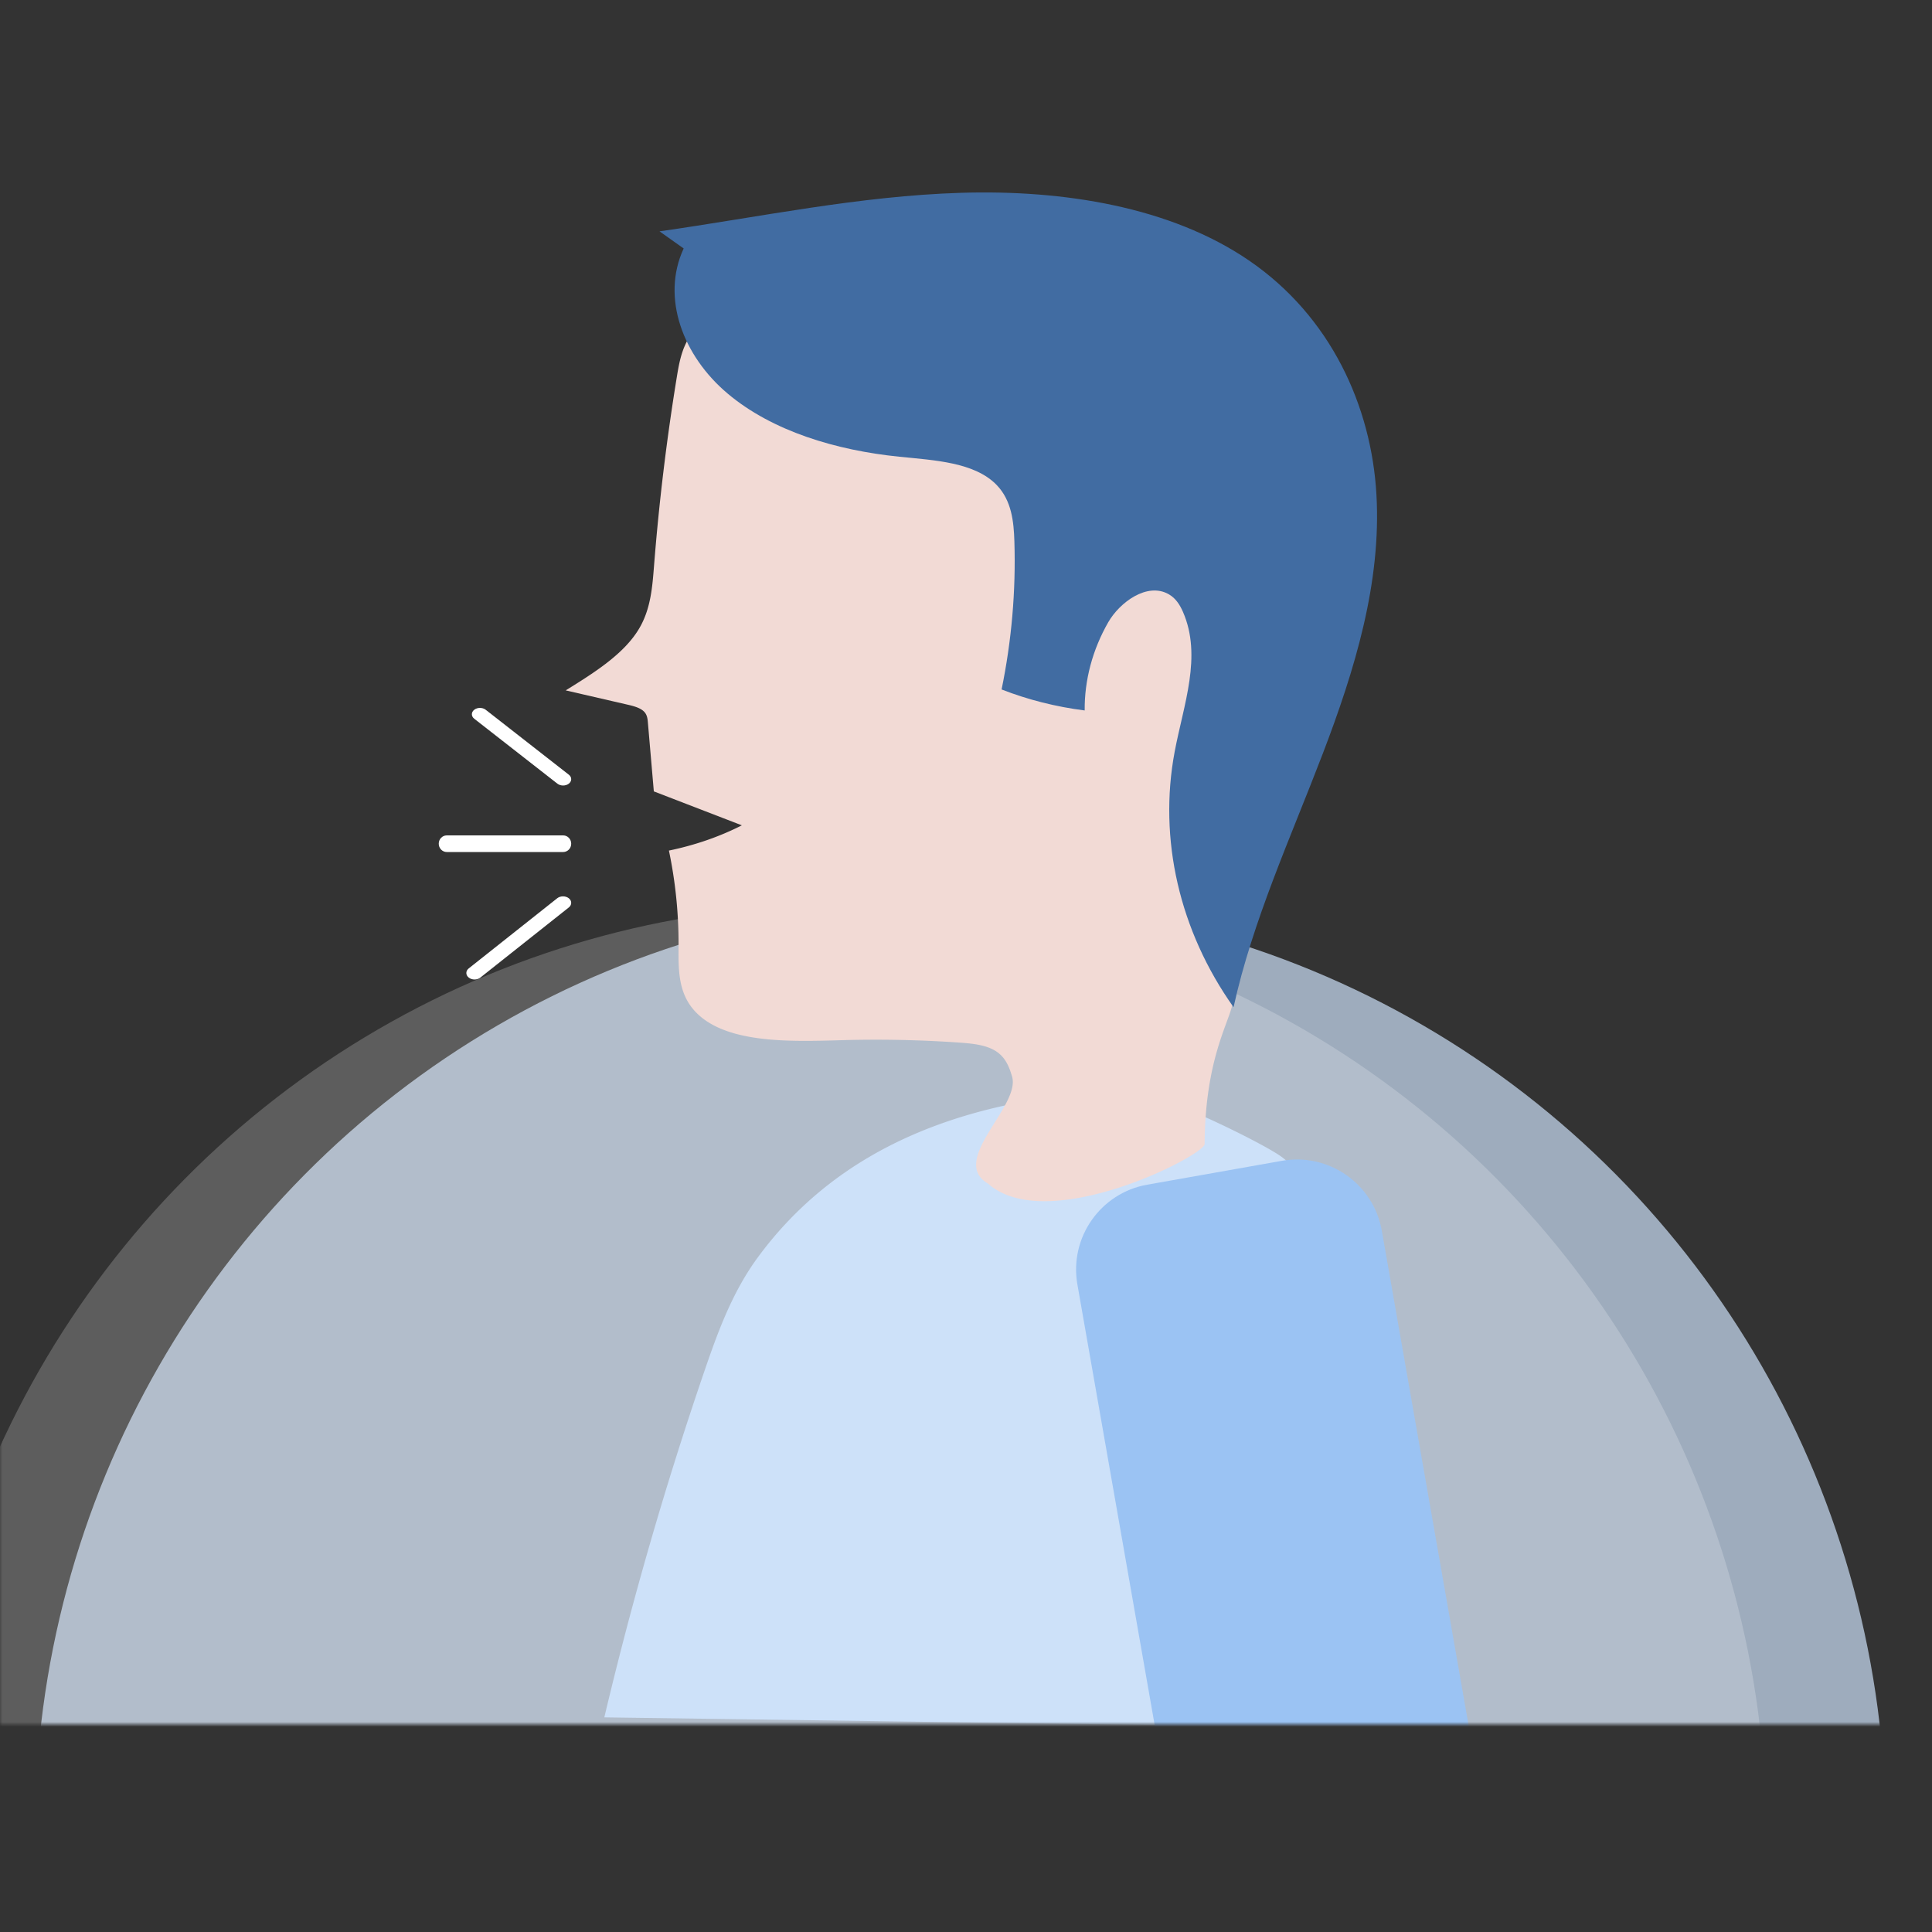 <svg width="400" height="400" viewBox="0 0 400 400" xmlns="http://www.w3.org/2000/svg" xmlns:xlink="http://www.w3.org/1999/xlink"><rect x="0" y="0" width="400" height="400" fill="#333333" stroke="none"/><defs><path id="path-1" d="M0 0h400v357H0z"/></defs><g id="ilust-hombre" stroke="none" stroke-width="1" fill="none" fill-rule="evenodd"><g id="buscador-voz-copy"><g id="ilustraciones/buscador-voz"><g id="ILUSTRACION"><mask id="mask-2" fill="#fff"><use xlink:href="#path-1"/></mask><g mask="url(#mask-2)"><g transform="translate(-17.53 39.844)"><g id="Group" transform="translate(0 146.625)"><ellipse id="Oval" fill="#CDE1F9" opacity=".698" cx="216.362" cy="192.751" rx="191.606" ry="192.751"/><ellipse id="Oval-Copy" fill="#FFF" opacity=".21" cx="191.606" cy="193.578" rx="191.606" ry="192.751"/></g><g id="tipo" transform="translate(108.367)"><path d="M34.282 315.718a768.263 768.263 0 0120.705-71.636c2.8-8.177 5.796-16.428 11.1-23.635 16.758-22.766 42.954-33.156 76.512-34.53 5.337-.218 27.812 10.755 31.87 13.729 19.694 14.432 12.664 79.725 14.083 118.221" id="Fill-1" fill="#CDE1F9"/><path d="M164.606 201.398l28.303-.025c9.858-.009 17.857 7.976 17.866 17.834v.031l-.152 173.12c-.008 9.846-7.988 17.825-17.834 17.834l-28.303.025c-9.858.008-17.857-7.976-17.866-17.834v-.032l.152-173.119c.008-9.846 7.988-17.826 17.834-17.834z" id="Rectangle-2" fill="#9BC3F3" transform="rotate(-10 178.697 305.795)"/><path d="M62.238 18.181s-6.14 7.114-8.906 9.963c-2.766 2.85-3.456 6.49-4.025 9.974a473.09 473.09 0 00-4.726 39.084c-.347 4.396-.664 8.903-3.01 12.95-3.08 5.319-9.288 9.23-15.288 12.94l12.727 2.936c1.375.316 2.863.697 3.625 1.601.528.628.606 1.4.669 2.137l1.228 14.238 18.222 7.027c-4.597 2.343-9.722 4.117-15.098 5.226a94.035 94.035 0 011.997 19.438c-.01 4.724-.25 9.806 3.303 13.73 6.078 6.718 19.22 6.423 30.133 6.098a248.86 248.86 0 0124.708.492c2.709.188 5.601.482 7.634 1.823 1.962 1.295 2.712 3.302 3.271 5.204 1.814 6.166-13.158 17.401-4.987 22.162 12.257 10.881 44.844-5.823 44.856-8.196.085-17.647 5.158-25.258 5.805-29.209 6.415-39.219 9.948-60.103 13.143-99.537.518-6.392 1.037-12.8.56-19.194-.375-4.999-1.372-10.018-3.79-14.693-6.82-13.179-24.514-22.126-43.164-25.044-18.65-2.917-38.131-.562-56.374 3.531-4.572 1.027-9.406 2.321-12.191 5.197" id="Fill-3" fill="#F2DAD5"/><path d="M50.71 11.597c-4.73 10.197-.137 22.286 9.133 30.07C69.114 49.45 82.279 53.39 95.399 54.72c7.267.737 15.585 1.136 20.137 5.874 3.075 3.2 3.519 7.568 3.645 11.652.32 10.258-.57 20.54-2.649 30.656 5.44 2.125 11.255 3.595 17.203 4.347-.058-6.286 1.622-12.58 4.876-18.262 2.345-4.092 8.06-8.372 12.554-5.784 1.462.841 2.303 2.234 2.909 3.617 4.031 9.201.113 19.285-1.707 28.955-3.404 18.092.98 37.118 12.19 52.912 3.952-17.946 11.824-35.11 18.475-52.502 6.65-17.394 12.149-35.43 11.106-53.65-1.042-18.22-9.396-36.834-26.406-48.462C151.475 2.962 129.288-.568 108.202.072c-21.083.64-41.7 5.013-62.492 7.983" id="Fill-5" fill="#416CA2"/><path d="M25.764 136.557H1.662c-.917 0-1.662-.77-1.662-1.722 0-.95.745-1.72 1.662-1.72h24.102c.917 0 1.662.77 1.662 1.72 0 .951-.745 1.722-1.662 1.722" id="Fill-7" fill="#FFF"/><path d="M24.56 122.402L7.348 108.96c-.655-.512-.655-1.342 0-1.854s1.718-.512 2.374 0l17.212 13.443c.656.512.656 1.342 0 1.854s-1.718.512-2.374 0" id="Fill-9" fill="#FFF"/><path d="M8.61 162.556l18.319-14.523c.662-.525.662-1.377 0-1.902-.663-.525-1.737-.525-2.4 0L6.211 160.653c-.663.526-.663 1.378 0 1.903.662.525 1.737.525 2.4 0" id="Fill-11" fill="#FFF"/></g></g></g></g></g></g></g></svg>